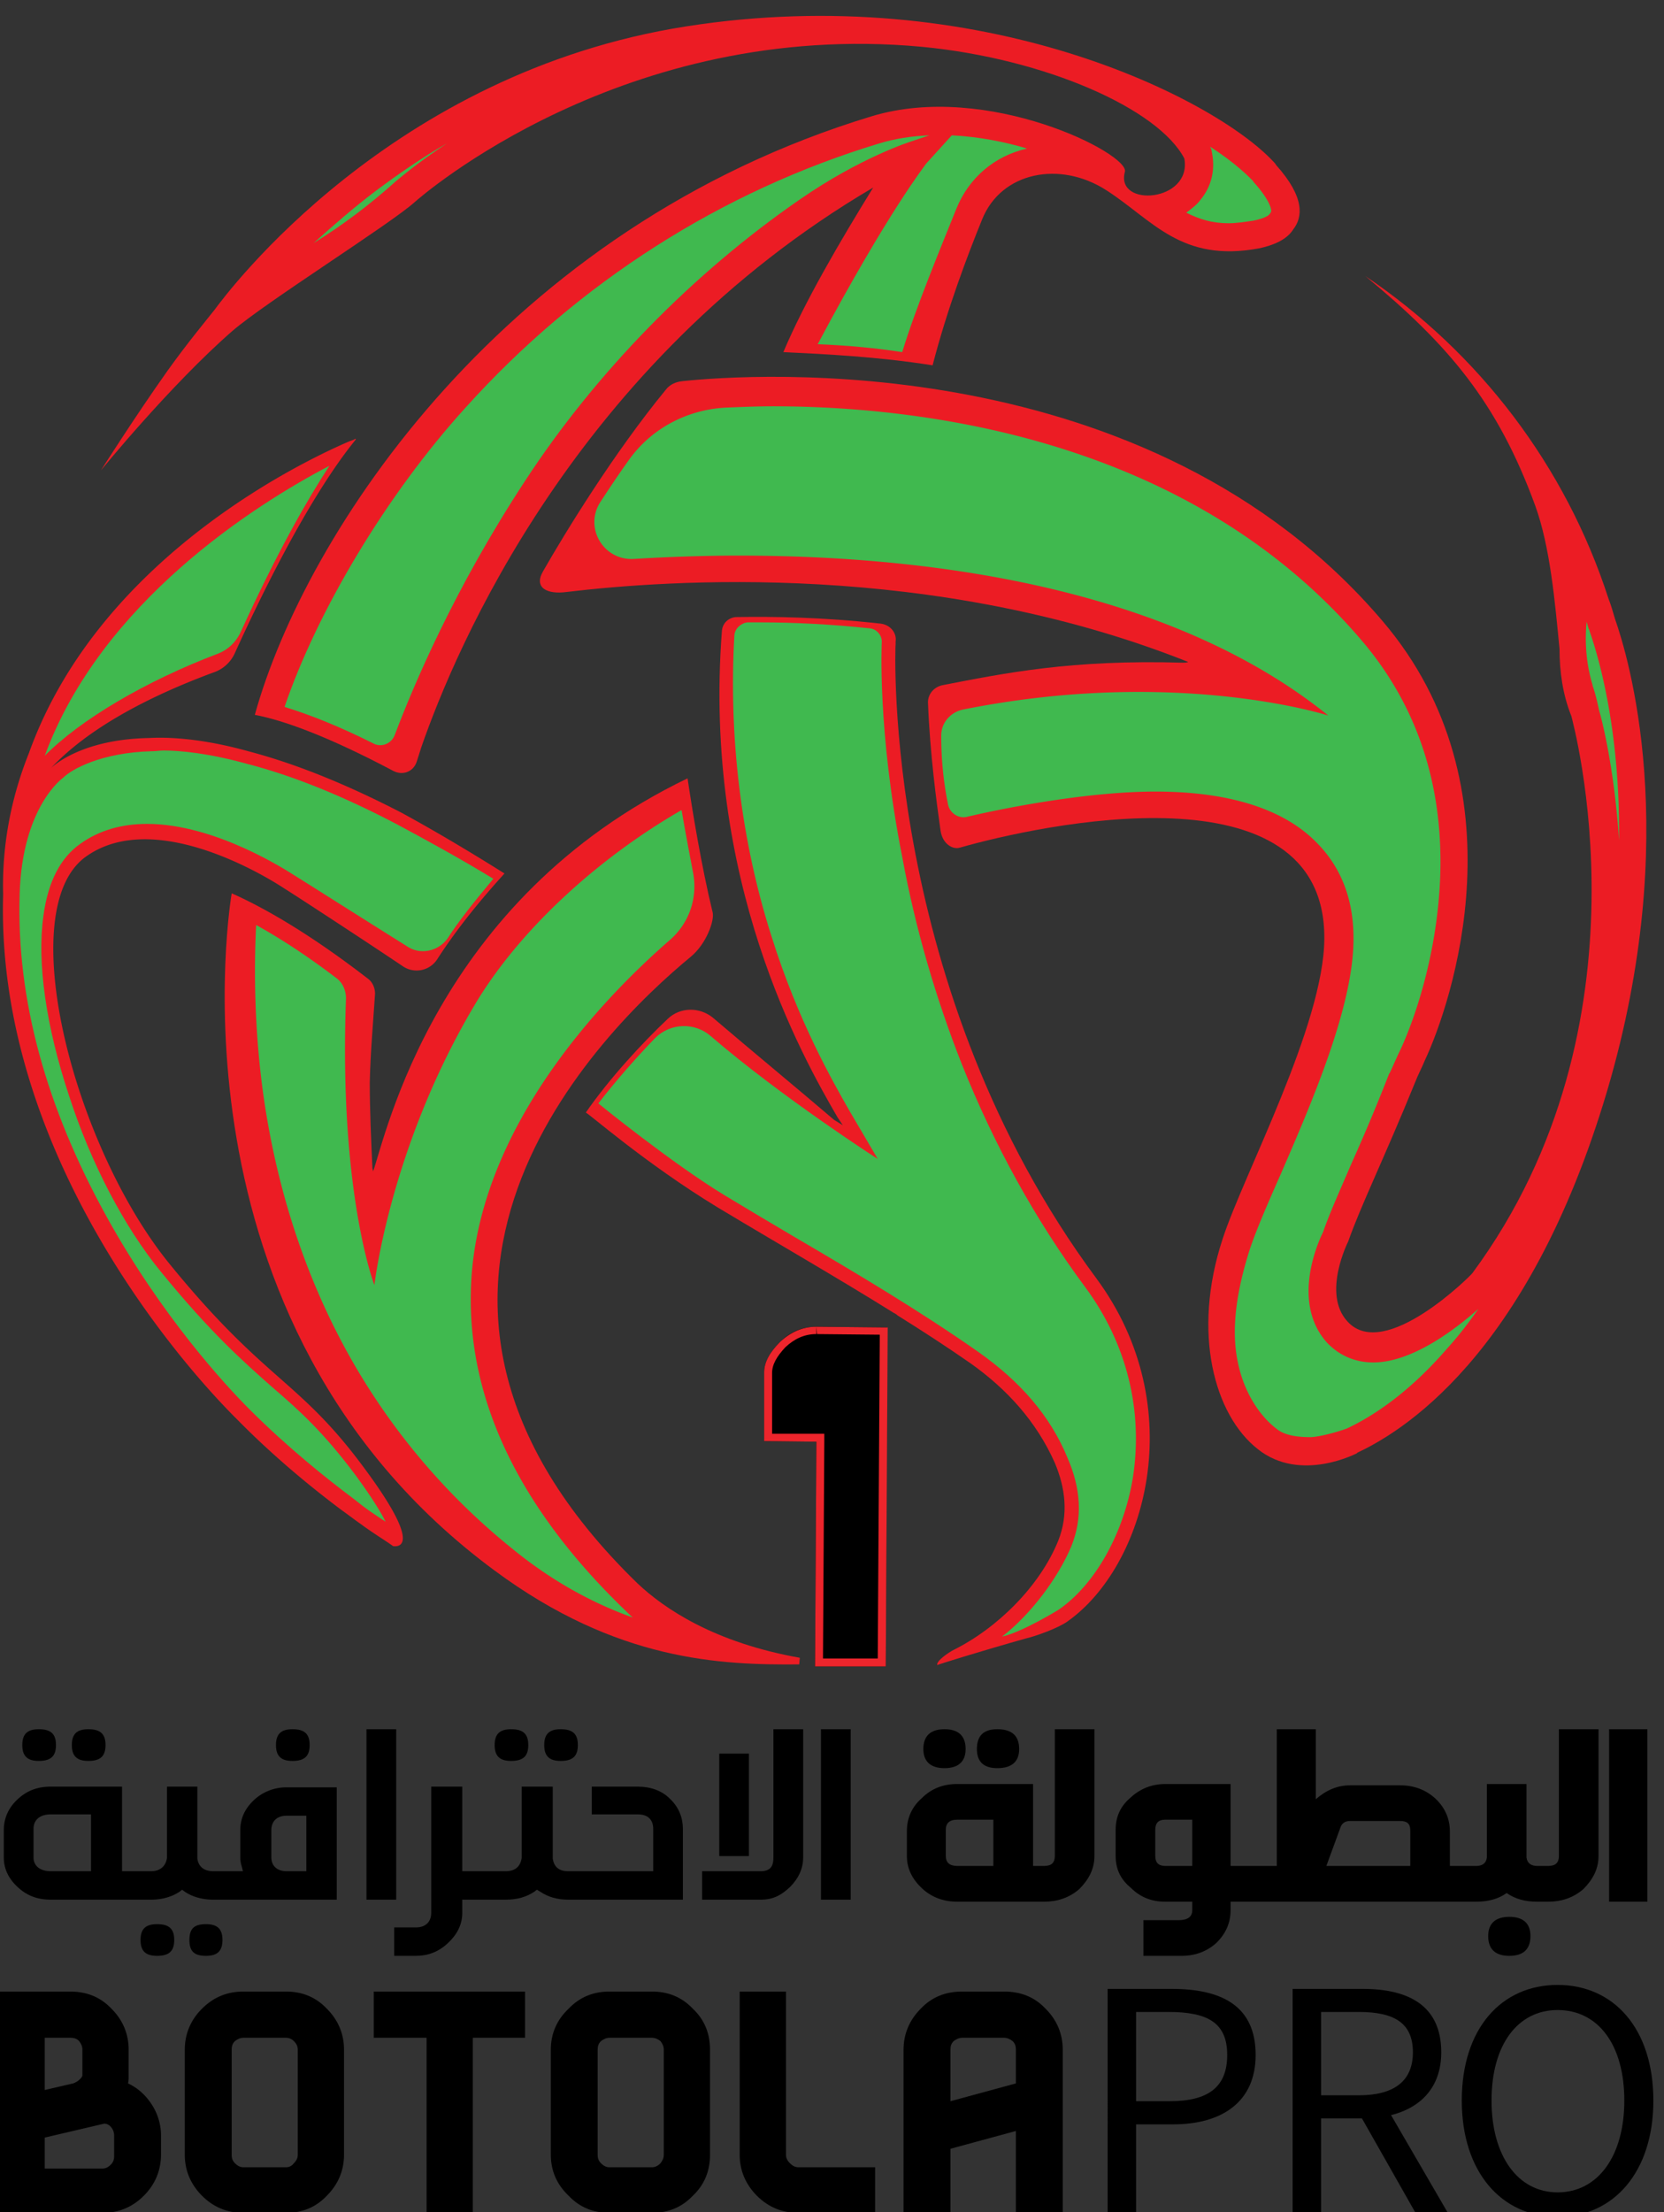 <svg xmlns="http://www.w3.org/2000/svg" viewBox="0 0 13.04 17.33"><rect x="0" y="0" width="13.04" height="17.33" fill="#333333" stroke="none"/><defs><clipPath id="a" clipPathUnits="userSpaceOnUse"><path d="M0 0h276.45v386.6H0Z"/></clipPath><clipPath id="b" clipPathUnits="userSpaceOnUse"><path d="M0 386.6V-.642h277.08V386.6" clip-rule="evenodd"/></clipPath><clipPath id="c" clipPathUnits="userSpaceOnUse"><path d="M0 386.6V-.642h277.08V386.6" clip-rule="evenodd"/></clipPath><clipPath id="d" clipPathUnits="userSpaceOnUse"><path d="M0 386.6V-.642h277.08V386.6" clip-rule="evenodd"/></clipPath><clipPath id="e" clipPathUnits="userSpaceOnUse"><path d="M0 386.6V-.642h277.08V386.6" clip-rule="evenodd"/></clipPath><clipPath id="f" clipPathUnits="userSpaceOnUse"><path d="M0 386.6V-.642h277.08V386.6" clip-rule="evenodd"/></clipPath><clipPath id="g" clipPathUnits="userSpaceOnUse"><path d="M0 386.6V-.642h277.08V386.6" clip-rule="evenodd"/></clipPath><clipPath id="h" clipPathUnits="userSpaceOnUse"><path d="M0 386.6V-.642h277.08V386.6" clip-rule="evenodd"/></clipPath><clipPath id="i" clipPathUnits="userSpaceOnUse"><path d="M0 386.6V-.642h277.08V386.6" clip-rule="evenodd"/></clipPath><clipPath id="j" clipPathUnits="userSpaceOnUse"><path d="M0 386.6V-.642h277.08V386.6" clip-rule="evenodd"/></clipPath><clipPath id="k" clipPathUnits="userSpaceOnUse"><path d="M0 386.6V-.642h277.08V386.6" clip-rule="evenodd"/></clipPath><clipPath id="l" clipPathUnits="userSpaceOnUse"><path d="M0 386.6V-.642h277.08V386.6" clip-rule="evenodd"/></clipPath><clipPath id="m" clipPathUnits="userSpaceOnUse"><path d="M0 386.6V-.642h277.08V386.6" clip-rule="evenodd"/></clipPath><clipPath id="n" clipPathUnits="userSpaceOnUse"><path d="M0 386.6V-.642h277.08V386.6" clip-rule="evenodd"/></clipPath><clipPath id="o" clipPathUnits="userSpaceOnUse"><path d="M0 386.6V-.642h277.08V386.6" clip-rule="evenodd"/></clipPath><clipPath id="p" clipPathUnits="userSpaceOnUse"><path d="M0 386.6V-.642h277.08V386.6" clip-rule="evenodd"/></clipPath><clipPath id="q" clipPathUnits="userSpaceOnUse"><path d="M0 386.6V-.642h277.08V386.6" clip-rule="evenodd"/></clipPath><clipPath id="r" clipPathUnits="userSpaceOnUse"><path d="M0 386.6V-.642h277.08V386.6" clip-rule="evenodd"/></clipPath><clipPath id="s" clipPathUnits="userSpaceOnUse"><path d="M0 386.6V-.642h277.08V386.6" clip-rule="evenodd"/></clipPath><clipPath id="t" clipPathUnits="userSpaceOnUse"><path d="M0 386.6V-.642h277.08V386.6" clip-rule="evenodd"/></clipPath><clipPath id="u" clipPathUnits="userSpaceOnUse"><path d="M0 386.6V-.642h277.08V386.6" clip-rule="evenodd"/></clipPath><clipPath id="v" clipPathUnits="userSpaceOnUse"><path d="M0 386.6V-.642h277.08V386.6" clip-rule="evenodd"/></clipPath><clipPath id="w" clipPathUnits="userSpaceOnUse"><path d="M0 386.6V-.642h277.08V386.6" clip-rule="evenodd"/></clipPath><clipPath id="x" clipPathUnits="userSpaceOnUse"><path d="M0 386.6V-.642h277.08V386.6" clip-rule="evenodd"/></clipPath><clipPath id="y" clipPathUnits="userSpaceOnUse"><path d="M0 386.6V-.642h277.08V386.6" clip-rule="evenodd"/></clipPath><clipPath id="z" clipPathUnits="userSpaceOnUse"><path d="M0 386.6V-.642h277.08V386.6" clip-rule="evenodd"/></clipPath><clipPath id="A" clipPathUnits="userSpaceOnUse"><path d="M0 386.6V-.642h277.08V386.6" clip-rule="evenodd"/></clipPath><clipPath id="B" clipPathUnits="userSpaceOnUse"><path d="M0 386.6V-.642h277.08V386.6" clip-rule="evenodd"/></clipPath><clipPath id="C" clipPathUnits="userSpaceOnUse"><path d="M0 386.6V-.642h277.08V386.6" clip-rule="evenodd"/></clipPath><clipPath id="D" clipPathUnits="userSpaceOnUse"><path d="M0 386.6V-.642h277.08V386.6" clip-rule="evenodd"/></clipPath><clipPath id="E" clipPathUnits="userSpaceOnUse"><path d="M0 386.6V-.642h277.08V386.6" clip-rule="evenodd"/></clipPath><clipPath id="F" clipPathUnits="userSpaceOnUse"><path d="M0 386.6V-.642h277.08V386.6" clip-rule="evenodd"/></clipPath><clipPath id="G" clipPathUnits="userSpaceOnUse"><path d="M0 386.6V-.642h277.08V386.6" clip-rule="evenodd"/></clipPath><clipPath id="H" clipPathUnits="userSpaceOnUse"><path d="M0 386.6V-.642h277.08V386.6" clip-rule="evenodd"/></clipPath><clipPath id="I" clipPathUnits="userSpaceOnUse"><path d="M0 386.6V-.642h277.08V386.6" clip-rule="evenodd"/></clipPath><clipPath id="J" clipPathUnits="userSpaceOnUse"><path d="M0 386.6V-.642h277.08V386.6" clip-rule="evenodd"/></clipPath><clipPath id="K" clipPathUnits="userSpaceOnUse"><path d="M0 386.6V-.642h277.08V386.6" clip-rule="evenodd"/></clipPath><clipPath id="L" clipPathUnits="userSpaceOnUse"><path d="M0 386.6V-.642h277.08V386.6" clip-rule="evenodd"/></clipPath><clipPath id="M" clipPathUnits="userSpaceOnUse"><path d="M0 386.6V-.642h277.08V386.6" clip-rule="evenodd"/></clipPath><clipPath id="N" clipPathUnits="userSpaceOnUse"><path d="M0 386.6V-.642h277.08V386.6" clip-rule="evenodd"/></clipPath><clipPath id="O" clipPathUnits="userSpaceOnUse"><path d="M0 386.6V-.642h277.08V386.6" clip-rule="evenodd"/></clipPath><clipPath id="P" clipPathUnits="userSpaceOnUse"><path d="M0 386.6V-.642h277.08V386.6" clip-rule="evenodd"/></clipPath><clipPath id="Q" clipPathUnits="userSpaceOnUse"><path d="M0 386.6V-.642h277.08V386.6" clip-rule="evenodd"/></clipPath></defs><g clip-path="url(#a)" transform="matrix(.069 0 0 -.069 -3.092 24.278)"><g clip-path="url(#b)"><path d="M146.53 278.8v.22c.15.98-.6 1.88-1.65 2.03-6.68.75-12.23.82-16.51.75-.82-.08-1.5-.68-1.57-1.58-2.18-28.35 9.08-48.23 13.13-55.21l.6-.9-.98.6c-4.57 3.9-9.23 7.73-13.8 11.63-1.5 1.2-3.68 1.2-5.1-.15-2.93-2.78-6.61-6.75-9.31-10.65 0 0 0-.08 0 0 .15.07 6.68-5.71 14.93-10.73 6.61-3.98 13.43-7.88 20.04-12 .15-.08.3-.15.45-.3 2.77-1.73 5.55-3.53 8.25-5.41 4.13-2.92 7.5-6.6 9.6-11.32 1.2-2.85 1.58-5.86.38-8.86-2.1-5.17-6.91-9.9-11.86-12.37-.6-.3-2.02-1.28-1.87-1.73-.15 0 5.17 1.65 9.98 3 1.27.3 3.75 1.2 4.8 1.95 8.85 6.23 14.1 24.31 3.3 38.94-24.31 32.78-22.88 71.56-22.81 72.09" style="fill:#ec1c24;fill-opacity:1;fill-rule:nonzero;stroke:none"/></g><g clip-path="url(#c)"><path d="M117.19 172.12c-34.133 33.16-4.12 62.72 6.08 71.12 1.8 1.5 2.7 4.13 2.48 5.03-1.28 5.25-2.33 11.7-2.85 15.22-28.664-13.8-34.291-40.66-35.717-44.63 0 .15-.075.3-.075.37-.15 3.3-.3 6.53-.3 9.76.075 3.37.375 6.67.6 10.05 0 .67-.3 1.35-.825 1.72-6.903 5.33-12.08 8.18-15.456 9.68 0 0-8.478-48.61 29.863-76.89 13.88-10.28 25.66-10.73 34.59-10.65l.07.75c-9.68 1.72-15.38 5.55-18.46 8.47" style="fill:#ec1c24;fill-opacity:1;fill-rule:nonzero;stroke:none"/></g><g clip-path="url(#d)"><path d="M71.202 314.28c3.826 3.3 17.857 12.08 20.708 14.63.75.67 23.78 20.78 57.62 17.63 14.03-1.35 26.86-7.05 29.79-12.68.9-4.95-7.88-5.63-6.75-1.5.52 2.03-15.61 10.28-28.74 6.3-41.64-12.6-64.375-47.33-70.077-67.96 3.151-.6 8.103-2.33 15.756-6.38 1.05-.53 2.251-.08 2.626 1.05.15.52.375 1.13.525 1.65 3.827 11.03 17.48 43.66 51.32 63.54-3.75-6.08-7.8-12.98-10.2-18.68 4.65-.22 10.8-.52 16.95-1.5 1.65 6.38 3.98 12.53 5.63 16.58 2.18 5.4 8.85 6.68 14.1 3.3 5.26-3.38 8.48-8.25 17.34-6.6 2.1.45 3.3 1.2 3.9 2.17 1.05 1.35 1.35 3.6-1.95 7.28-.08.15-.15.23-.3.38-6.68 7.2-33.17 20.63-66.7 15.37-33.541-5.25-52.073-30.15-53.574-32.18-.825-1.05-3.076-3.75-5.327-6.9-3.676-5.18-7.578-11.33-7.578-11.33s7.878 9.68 14.931 15.83" style="fill:#ec1c24;fill-opacity:1;fill-rule:nonzero;stroke:none"/></g><g clip-path="url(#e)"><path d="M64.074 208.36c-10.879 13.35-17.931 40.36-9.453 46.28 8.403 5.93 22.508-3.67 22.508-3.67.525-.3 9.154-5.93 13.505-8.86a2.783 2.783 0 0 1 3.827.83c1.5 2.33 3.826 5.55 7.649 9.75-3.823 2.4-7.724 4.73-11.701 6.9-6.827 3.53-12.529 5.7-17.406 6.98-5.928 1.65-9.829 1.58-11.255 1.5-8.028-.15-11.179-3.45-11.179-3.45 4.202 4.5 10.954 8.1 18.457 10.88a4.07 4.07 0 0 1 2.476 2.25c7.728 16.95 12.605 22.8 13.73 24.23-.075.07-.15.07-.15 0-.15-.08-.375-.15-.6-.23-4.352-1.87-28.286-12.82-36.389-35.4-1.95-4.88-3.076-10.28-2.926-16.06-.825-28.21 18.832-51.91 26.635-59.64 4.202-4.27 8.553-7.8 11.855-10.27.75-.53 1.425-1.06 2.176-1.58.6-.45 1.275-.9 1.95-1.35 1.051-.68 1.576-1.05 1.576-1.05.075-.08.15-.08.15-.08.75-.07 3.151.15-3.376 8.93-7.428 10.05-11.18 9.75-22.059 23.11" style="fill:#ec1c24;fill-opacity:1;fill-rule:nonzero;stroke:none"/></g><g clip-path="url(#f)"><path d="M228.24 281.57c-.23.75-.45 1.58-.75 2.33-4.88 15.08-14.71 27.91-27.61 36.61 9.45-7.8 15-14.33 19.28-26.03 1.72-4.73 2.25-10.96 2.77-16.28 0-2.63.38-5.25 1.35-7.65.08-.45 9.76-34.81-11.25-63.24-.07-.15-9.98-10.13-14.18-5.48-2.93 3.15.08 9.08.08 9.08 1.42 4.05 4.12 9.52 7.57 18 .38.98.83 1.8 1.13 2.55 3 6.38 11.4 30.91-4.8 49.89-26.56 31.21-71.81 28.06-79.53 27.23-.75-.08-1.43-.38-1.88-.98-5.85-7.12-11.33-16.05-13.95-20.63-1.06-1.87.52-2.62 2.7-2.32 11.33 1.35 41.56 3.6 70.6-7.95-.23-.08-.45-.08-.6-.08-12.68.38-20.33-1.2-27.31-2.55-1.05-.22-1.73-1.12-1.65-2.1.22-5.62.97-11.25 1.42-14.4.23-1.58 1.43-2.18 2.18-1.95 8.93 2.55 41.56 9.75 41.41-10.35-.07-9.83-9.22-26.86-11.55-34.06-3.53-10.73-.9-20.03 3.98-23.86 4.87-3.9 11.33-.45 11.33-.45h-.08c4.65 2.18 19.36 10.5 28.44 41.11 8.62 29.18 2.32 49.51.9 53.56" style="fill:#ec1c24;fill-opacity:1;fill-rule:nonzero;stroke:none"/></g><g clip-path="url(#g)"><path d="M146.76 202.51c-.15.15-.3.22-.45.3.15-.08.3-.15.45-.3" style="fill:#fbfbfb;fill-opacity:1;fill-rule:nonzero;stroke:none"/></g><g clip-path="url(#h)"><path d="M49.894 109.18v-3.52h6.527c.376 0 .676.15.976.45s.375.6.375.97v2.33c0 .3-.075.6-.3.9s-.525.45-.826.45zm0 11.33v-5.93l3.226.75c.225.08.525.23.75.46.226.22.301.37.301.45v2.92c0 .38-.151.68-.376.98-.3.3-.6.37-1.05.37zm-5.327 5.25h8.178c1.876 0 3.451-.6 4.727-1.95 1.275-1.27 1.951-2.85 1.951-4.65v-2.85c0-.37 0-.75-.075-.98 1.125-.52 2.025-1.35 2.701-2.4a6.47 6.47 0 0 0 1.05-3.52v-2.1c0-1.88-.675-3.45-1.951-4.73-1.35-1.35-2.926-1.95-4.727-1.95H44.567Z" style="fill:#000;fill-opacity:1;fill-rule:nonzero;stroke:none"/></g><g clip-path="url(#i)"><path d="M77.279 120.51h-4.801c-.376 0-.676-.15-.976-.37-.3-.3-.375-.6-.375-.98v-11.93c0-.37.075-.67.375-.97s.6-.45.976-.45h4.801q.563 0 .901.45c.3.3.45.6.45.97v11.93c0 .38-.15.68-.45.98a1.26 1.26 0 0 1-.901.37m-4.801 5.25h4.801c1.801 0 3.377-.6 4.652-1.95 1.276-1.27 1.951-2.85 1.951-4.65v-11.93c0-1.8-.675-3.37-1.951-4.65-1.275-1.35-2.851-1.95-4.652-1.95h-4.801c-1.801 0-3.377.6-4.727 1.95-1.276 1.28-1.951 2.85-1.951 4.65v11.93c0 1.8.675 3.38 1.951 4.65 1.35 1.35 2.926 1.95 4.727 1.95" style="fill:#000;fill-opacity:1;fill-rule:nonzero;stroke:none"/></g><g clip-path="url(#j)"><path d="M104.44 120.51h-5.928v-19.88H93.26v19.88h-6.002v5.25h17.182z" style="fill:#000;fill-opacity:1;fill-rule:nonzero;stroke:none"/></g><g clip-path="url(#k)"><path d="M118.85 120.51h-4.81c-.37 0-.67-.15-.97-.37-.3-.3-.38-.6-.38-.98v-11.93c0-.37.08-.67.38-.97s.6-.45.97-.45h4.81c.37 0 .67.15.97.45.23.3.38.6.38.97v11.93c0 .38-.15.68-.38.98-.3.22-.6.37-.97.37m-4.81 5.25h4.81c1.8 0 3.37-.6 4.65-1.95 1.35-1.27 1.95-2.85 1.95-4.65v-11.93c0-1.8-.6-3.37-1.95-4.65-1.28-1.35-2.85-1.95-4.65-1.95h-4.81c-1.8 0-3.37.6-4.65 1.95-1.35 1.28-2.02 2.85-2.02 4.65v11.93c0 1.8.67 3.38 2.02 4.65 1.28 1.35 2.85 1.95 4.65 1.95" style="fill:#000;fill-opacity:1;fill-rule:nonzero;stroke:none"/></g><g clip-path="url(#l)"><path d="M134.08 125.76v-18.53c0-.37.15-.67.45-.97s.6-.45.97-.45h8.7v-5.18h-8.7c-1.8 0-3.37.6-4.73 1.95-1.27 1.28-1.95 2.85-1.95 4.65v18.53z" style="fill:#000;fill-opacity:1;fill-rule:nonzero;stroke:none"/></g><g clip-path="url(#m)"><path d="M158.84 120.51h-4.73c-.38 0-.68-.15-.98-.37-.3-.3-.37-.6-.37-.98v-5.85l7.43 2.02v3.83c0 .38-.08.68-.38.98-.3.22-.6.37-.97.37m-4.73 5.25h4.73c1.87 0 3.45-.6 4.72-1.95 1.28-1.27 1.95-2.85 1.95-4.65v-18.53h-5.32v9.3l-7.43-2.02v-7.28h-5.33v18.53c0 1.8.68 3.38 1.95 4.65 1.28 1.35 2.85 1.95 4.73 1.95" style="fill:#000;fill-opacity:1;fill-rule:nonzero;stroke:none"/></g><g clip-path="url(#n)"><path d="M177.67 113.31c4.42 0 6.52 1.65 6.52 5.25 0 3.68-2.25 4.88-6.67 4.88h-3.68v-10.13zm-7.06 12.75h7.28c5.7 0 9.53-1.95 9.53-7.5 0-5.33-3.83-7.88-9.38-7.88h-4.2v-10.05h-3.23z" style="fill:#000;fill-opacity:1;fill-rule:nonzero;stroke:none"/></g><g clip-path="url(#o)"><path d="m198.98 112.26 2.55 1.65 7.72-13.28h-3.67zm.15 1.72c3.97 0 6.15 1.58 6.15 4.88 0 3.38-2.18 4.58-6.15 4.58h-4.28v-9.46zm-7.51 12.08h7.96c5.17 0 8.92-1.87 8.92-7.2 0-5.03-3.75-7.5-8.92-7.5h-4.73v-10.73h-3.23z" style="fill:#000;fill-opacity:1;fill-rule:nonzero;stroke:none"/></g><g clip-path="url(#p)"><path d="M229.29 113.38c0 6.38-3 10.28-7.58 10.28-4.5 0-7.5-3.9-7.5-10.28 0-6.3 3-10.42 7.5-10.42 4.58 0 7.58 4.12 7.58 10.42m-18.46 0c0 8.18 4.5 13.13 10.88 13.13s10.88-4.95 10.88-13.13c0-8.1-4.5-13.2-10.88-13.2s-10.88 5.1-10.88 13.2" style="fill:#000;fill-opacity:1;fill-rule:nonzero;stroke:none"/></g><g clip-path="url(#q)"><path d="M158.08 151.12c1.66 0 2.48.75 2.48 2.17 0 1.5-.82 2.25-2.48 2.25-1.57 0-2.32-.75-2.32-2.25 0-1.42.75-2.17 2.32-2.17" style="fill:#000;fill-opacity:1;fill-rule:nonzero;stroke:none"/></g><g clip-path="url(#r)"><path d="M152.08 151.12c1.58 0 2.4.75 2.4 2.17 0 1.5-.82 2.25-2.4 2.25-1.57 0-2.4-.75-2.4-2.25 0-1.42.83-2.17 2.4-2.17" style="fill:#000;fill-opacity:1;fill-rule:nonzero;stroke:none"/></g><g clip-path="url(#s)"><path d="M152.23 141.14v3c0 .75.45 1.13 1.28 1.13h4.12v-5.25h-4.12c-.83 0-1.28.37-1.28 1.12m10.51-5.18h1.2-.53c1.5 0 2.85.45 3.98 1.43 1.12 1.13 1.72 2.33 1.72 3.75v14.4h-4.5v-14.4c0-.75-.37-1.12-1.2-1.12h.53-1.8v9.3h-8.63c-1.58 0-2.93-.53-3.98-1.58-1.12-.97-1.72-2.25-1.72-3.75v-2.85c0-1.42.6-2.62 1.72-3.67 1.05-.98 2.4-1.51 3.98-1.51z" style="fill:#000;fill-opacity:1;fill-rule:nonzero;stroke:none"/></g><g clip-path="url(#t)"><path d="M177.14 140.02c-.75 0-1.12.37-1.12 1.12v3c0 .75.37 1.13 1.12 1.13h3.08v-5.25zm19.96 4.5c.22.45.6.6 1.05.6h5.7c.75 0 1.13-.3 1.13-1.05v-4.05h-9.53zm-18.46-10.66h-3.97v-4.05h4.35c1.57 0 2.92.53 3.97 1.5 1.05 1.05 1.58 2.25 1.58 3.68v.97h28.29-.38c1.35 0 2.48.3 3.45.98.98-.68 2.1-.98 3.45-.98h2.1-1.27.45c1.5 0 2.85.45 3.98 1.43 1.12 1.13 1.72 2.33 1.72 3.75v14.4h-4.5v-14.4c0-.75-.38-1.12-1.2-1.12h-.45 1.27-2.1c-.67 0-1.12.3-1.2.97v8.33h-4.5v-8.33c-.07-.67-.52-.97-1.2-.97h.38-3.38v3.9c0 1.42-.53 2.7-1.65 3.75-1.05.97-2.4 1.5-3.98 1.5h-5.7c-1.43 0-2.7-.53-3.9-1.58v7.95h-4.43v-15.52h-5.25v9.3h-7.43c-1.5 0-2.85-.53-3.97-1.58-1.13-.97-1.65-2.17-1.65-3.6v-3c0-1.42.52-2.62 1.72-3.6 1.05-1.05 2.33-1.58 3.9-1.58h3.08v-.97c0-.75-.53-1.13-1.58-1.13" style="fill:#000;fill-opacity:1;fill-rule:nonzero;stroke:none"/></g><g clip-path="url(#u)"><path d="M213.83 132.06c0-1.5.83-2.25 2.4-2.25 1.58 0 2.4.75 2.4 2.25 0 1.43-.82 2.18-2.4 2.18-1.57 0-2.4-.75-2.4-2.18" style="fill:#000;fill-opacity:1;fill-rule:nonzero;stroke:none"/></g><g clip-path="url(#v)"><path d="M231.91 155.54h-4.35v-19.58h4.35z" style="fill:#000;fill-opacity:1;fill-rule:nonzero;stroke:none"/></g><g clip-path="url(#w)"><path d="M54.846 155.54c-1.276 0-1.876-.52-1.876-1.8 0-1.27.6-1.8 1.876-1.8 1.35 0 1.951.53 1.951 1.8 0 1.28-.601 1.8-1.951 1.8" style="fill:#000;fill-opacity:1;fill-rule:nonzero;stroke:none"/></g><g clip-path="url(#x)"><path d="M55.146 139.42h-4.577c-1.2 0-1.951.6-1.951 1.57v3.23c0 1.05.751 1.65 1.951 1.65h4.577zm24.459 0h-2.251c-1.05 0-1.725.6-1.725 1.57v3.08c0 1.05.675 1.65 1.725 1.65h2.251zm-14.105-2.1.3-.23c.9-.6 2.026-.9 3.226-.9h14.031v12.75h-5.703a5.35 5.35 0 0 1-3.676-1.42c-1.05-.98-1.576-2.1-1.576-3.45v-3.08c0-.37.075-.75.15-.97l.15-.6h-3.376c-.975 0-1.65.45-1.8 1.42v8.18h-3.452v-8.1c-.15-.98-.825-1.5-1.8-1.5h-3.302v9.6h-8.103c-1.5 0-2.701-.45-3.751-1.43-1.051-.97-1.576-2.17-1.576-3.52v-3.08c0-1.27.525-2.4 1.576-3.37 1.05-.98 2.251-1.43 3.751-1.43h11.405c1.2 0 2.325.3 3.226.9z" style="fill:#000;fill-opacity:1;fill-rule:nonzero;stroke:none"/></g><g clip-path="url(#y)"><path d="M49.219 155.54c-1.276 0-1.876-.52-1.876-1.8 0-1.27.6-1.8 1.876-1.8 1.35 0 1.95.53 1.95 1.8 0 1.28-.6 1.8-1.95 1.8" style="fill:#000;fill-opacity:1;fill-rule:nonzero;stroke:none"/></g><g clip-path="url(#z)"><path d="M68.201 133.41c-1.351 0-1.876-.52-1.876-1.8 0-1.27.525-1.8 1.876-1.8 1.275 0 1.876.53 1.876 1.8 0 1.28-.601 1.8-1.876 1.8" style="fill:#000;fill-opacity:1;fill-rule:nonzero;stroke:none"/></g><g clip-path="url(#A)"><path d="M62.649 133.41c-1.276 0-1.876-.52-1.876-1.8 0-1.27.6-1.8 1.876-1.8 1.35 0 1.951.53 1.951 1.8 0 1.28-.601 1.8-1.951 1.8" style="fill:#000;fill-opacity:1;fill-rule:nonzero;stroke:none"/></g><g clip-path="url(#B)"><path d="M78.03 155.54c-1.276 0-1.876-.52-1.876-1.8 0-1.27.6-1.8 1.876-1.8 1.35 0 1.95.53 1.95 1.8 0 1.28-.6 1.8-1.95 1.8" style="fill:#000;fill-opacity:1;fill-rule:nonzero;stroke:none"/></g><g clip-path="url(#C)"><path d="M89.584 129.81h2.476c1.35 0 2.551.45 3.601 1.43 1.051.97 1.651 2.1 1.651 3.45v1.5h4.948c1.28 0 2.33.3 3.23.9l.3.23.38-.23q1.35-.9 3.15-.9h13.05v8.03c0 1.27-.45 2.47-1.5 3.45-.9.9-2.17 1.35-3.6 1.35h-5.25v-3.15h5.25c1.12 0 1.73-.6 1.73-1.65v-4.8h-9.68c-.98 0-1.58.45-1.73 1.42v8.18h-3.53v-8.1c-.15-.98-.75-1.5-1.8-1.5h-4.948v9.6h-3.526v-14.33c0-1.05-.676-1.65-1.726-1.65h-2.476z" style="fill:#000;fill-opacity:1;fill-rule:nonzero;stroke:none"/></g><g clip-path="url(#D)"><path d="M102.86 155.54c-1.27 0-1.87-.52-1.87-1.8 0-1.27.6-1.8 1.87-1.8 1.35 0 1.95.53 1.95 1.8 0 1.28-.6 1.8-1.95 1.8" style="fill:#000;fill-opacity:1;fill-rule:nonzero;stroke:none"/></g><g clip-path="url(#E)"><path d="M108.49 155.54c-1.27 0-1.87-.52-1.87-1.8 0-1.27.6-1.8 1.87-1.8 1.35 0 1.95.53 1.95 1.8 0 1.28-.6 1.8-1.95 1.8" style="fill:#000;fill-opacity:1;fill-rule:nonzero;stroke:none"/></g><g clip-path="url(#F)"><path d="M126.5 141.14h3.37v11.63h-3.37z" style="fill:#000;fill-opacity:1;fill-rule:nonzero;stroke:none"/></g><g clip-path="url(#G)"><path d="M124.55 136.19h6.67c1.43 0 2.33.52 3.31 1.43.97.97 1.5 2.1 1.5 3.37v14.55h-3.38v-14.55c0-.75-.15-1.57-1.43-1.57h-6.67z" style="fill:#000;fill-opacity:1;fill-rule:nonzero;stroke:none"/></g><g clip-path="url(#H)"><path d="M138.05 136.19h3.38v19.35h-3.38z" style="fill:#000;fill-opacity:1;fill-rule:nonzero;stroke:none"/></g><g clip-path="url(#I)"><path d="M86.433 136.19h3.376v19.35h-3.376z" style="fill:#000;fill-opacity:1;fill-rule:nonzero;stroke:none"/></g><g clip-path="url(#J)"><path d="M158.61 166.05c3.23 2.47 6.38 6.67 7.88 10.27 1.27 3.15 1.12 6.46-.45 10.06-1.95 4.72-5.33 8.62-10.13 12-6.75 4.73-13.96 9-21.01 13.13-2.55 1.5-5.18 3.07-7.8 4.65-5.93 3.6-14.26 10.35-14.33 10.43 2.02 2.62 4.35 5.25 6.45 7.42 1.73 1.73 4.5 1.8 6.3.23 8.11-6.98 18.98-13.96 18.98-13.96l-3.22 5.48c-1.88 3.3-5.85 10.2-8.85 19.81-3.46 10.8-4.88 22.8-4.21 34.2.08.75.75 1.35 1.5 1.43h1.35c4.06 0 8.26-.23 12.53-.68.75-.07 1.36-.75 1.36-1.5 0-.07-.53-10.05 2.32-24.45 1.5-8.18 3.83-16.06 6.75-23.48 3.68-9.23 8.41-17.78 14.03-25.36 4.73-6.38 6.61-14.03 5.41-21.68-1.05-6.3-4.28-12.08-8.41-14.93 0 0-4.12-2.55-6.45-3.07" style="fill:#40b94f;fill-opacity:1;fill-rule:nonzero;stroke:none"/></g><g clip-path="url(#K)"><path d="M116.67 168.22c-3.98 1.43-8.7 3.75-13.66 7.8a75.4 75.4 0 0 0-19.503 23.71c-3.827 7.28-6.603 15.45-8.178 24.08-1.801 9.75-1.651 18.68-1.426 23.03 2.851-1.57 5.927-3.6 9.078-6 .751-.53 1.126-1.43 1.126-2.33-.825-22.13 3.226-32.55 3.226-32.55s1.801 15.97 11.705 32.33c5.252 8.55 14.182 16.43 23.182 21.6.45-2.62.9-4.95 1.28-6.97.6-2.93-.38-5.85-2.63-7.8-7.95-6.91-22.208-21.91-22.583-39.91-.3-12.83 5.923-25.29 18.383-36.99" style="fill:#40b94f;fill-opacity:1;fill-rule:nonzero;stroke:none"/></g><g clip-path="url(#L)"><path d="M80.431 324.26c2.25 2.02 4.576 4.05 7.052 5.92 2.626 1.96 5.327 3.83 8.103 5.41-3.526-2.33-5.477-4.05-5.777-4.28-2.926-2.63-6.077-5.03-9.378-7.05m66.849-12.38c-2.93.45-6 .75-9.6.9 8.1 15.23 12.3 20.41 12.3 20.48l2.93 3.23c3.07-.15 6.08-.75 8.55-1.5-3.68-.83-6.6-3.3-8.03-6.83-1.72-4.28-4.65-11.33-6.15-16.28m-60.097-44.41c-3.751 1.88-7.128 3.23-10.054 4.13 3.677 10.8 11.555 24.08 20.558 33.98 12.833 14.25 29.113 24.6 47.043 30.01 1.73.52 3.6.82 5.63.9l-2.03-.68c-.22-.07-5.85-1.87-12.68-6.6-12.08-8.33-23.18-19.65-31.21-31.96-8.028-12.23-12.68-23.25-14.781-28.8-.375-1.05-1.576-1.5-2.476-.98" style="fill:#40b94f;fill-opacity:1;fill-rule:nonzero;stroke:none"/></g><g clip-path="url(#M)"><path d="M49.894 266.05c6.377 17.4 23.859 28.5 32.337 32.93-2.401-3.68-5.852-9.6-10.129-18.98-.525-1.05-1.35-1.88-2.476-2.33-8.328-3.15-15.756-7.57-19.732-11.62m38.715-86.95c-.601.37-1.126.75-1.576 1.05-.675.45-1.35.98-2.101 1.58-3.001 2.25-7.428 5.77-11.779 10.12-2.776 2.78-9.979 10.58-16.206 21.83-6.903 12.46-10.279 24.76-9.904 36.61v.08c.3 9.97 4.952 13.2 4.952 13.2.975.97 4.351 2.85 10.054 3h.075c.375 0 .825.08 1.275.08 1.876 0 5.102-.3 9.454-1.51 5.252-1.35 10.954-3.67 17.106-6.9 3.076-1.65 7.203-3.9 10.881-6.15-2.253-2.7-3.978-4.87-5.179-6.75-1.05-1.5-3.151-1.95-4.651-.9-4.802 3-12.005 7.58-12.755 8.03-.601.37-8.854 5.85-16.732 5.85-2.926 0-5.477-.75-7.578-2.25-2.25-1.58-3.676-4.28-4.201-8.18-.75-5.33.3-12.6 2.926-20.48 2.476-7.65 6.302-14.93 10.429-19.95 5.627-6.91 9.379-10.21 12.68-13.13 3.151-2.7 5.777-5.1 9.378-9.9 1.876-2.55 2.926-4.28 3.452-5.33" style="fill:#40b94f;fill-opacity:1;fill-rule:nonzero;stroke:none"/></g><g clip-path="url(#N)"><path d="M228.69 256.44c-.53 8.18-1.95 13.73-2.25 14.71-.23 1.05-.45 2.02-.75 2.85v.07c-.75 2.48-.9 4.95-.68 7.2.08-.3.15-.52.23-.82l.07-.08v-.07c.83-2.33 3.53-10.8 3.38-23.86m-33.02 14.18c-17.1 13.8-42.99 18.16-67 18.16-3.9 0-8.1-.15-11.85-.38-3.45-.22-5.7 3.53-3.83 6.45.98 1.5 2.03 3.08 3.15 4.65 2.56 3.68 6.68 5.85 11.11 6.08 1.72.07 3.6.15 5.33.15 16.5 0 47.19-3.45 66.92-26.63 6.38-7.5 9.38-16.73 8.85-27.46-.52-10.05-3.82-17.55-4.5-18.98-.37-.75-.75-1.65-1.2-2.62l-.07-.08c-1.58-4.05-3-7.35-4.28-10.2-1.35-3.15-2.48-5.63-3.23-7.8-.75-1.5-3.52-8.1.45-12.53 1.35-1.43 3.16-2.25 5.26-2.25 4.35 0 9.22 3.67 11.93 6.08a44 44 0 0 0-3.61-4.58c-4.5-5.18-8.62-7.73-11.32-9-1.66-.6-3.46-.98-4.13-.98-1.35 0-2.93.15-3.9.98-1.95 1.5-3.68 4.2-4.35 7.5-.83 3.9-.08 8.33 1.35 12.83.67 2.02 1.95 5.02 3.52 8.55 3.68 8.48 8.18 18.98 8.26 26.48.07 4.58-1.36 8.33-4.21 11.18-3.75 3.82-9.98 5.77-18.3 5.77-6.98 0-15.83-1.57-21.31-2.85-1.05-.3-2.1.45-2.25 1.5a38.8 38.8 0 0 0-.75 7.66v.07c0 1.43 1.05 2.63 2.47 2.93 24.31 4.87 41.49-.68 41.49-.68" style="fill:#40b94f;fill-opacity:1;fill-rule:nonzero;stroke:none"/></g><g clip-path="url(#O)"><path d="M184.34 326.51c-1.87 0-3.3.45-4.8 1.2.6.45 1.2.9 1.58 1.42 1.27 1.51 1.72 3.38 1.35 5.33l-.08.45-.15.3c3.01-1.95 4.43-3.45 4.88-3.9l.08-.15s.07 0 .07-.07l.08-.08c1.72-1.95 1.95-3.08 1.8-3.23l-.08-.15-.07-.07c0-.08-.38-.45-1.8-.75-1.05-.15-1.95-.3-2.86-.3" style="fill:#40b94f;fill-opacity:1;fill-rule:nonzero;stroke:none"/></g><g clip-path="url(#P)"><path d="M137.6 201.23c-1.65 0-3-.53-4.2-1.73s-1.8-2.32-1.8-3.45v-7.8l5.93-.07-.15-25.51h8.03l.15 38.48z" style="fill:#000;fill-opacity:1;fill-rule:nonzero;stroke:none"/></g><g clip-path="url(#Q)"><path d="M137.53 201.23c-1.58 0-2.93-.6-4.13-1.73-1.2-1.2-1.8-2.32-1.8-3.45v-7.8l5.93-.07-.15-25.51h8.03l.22 38.48-8.03.08zm0 0 .07-.83 7.13-.07-.23-36.76h-6.22l.15 24.61v.9h-5.93v6.9c0 .97.53 1.87 1.5 2.92 1.05.98 2.18 1.5 3.53 1.5z" style="fill:#ed252c;fill-opacity:1;fill-rule:nonzero;stroke:none"/></g></g></svg>